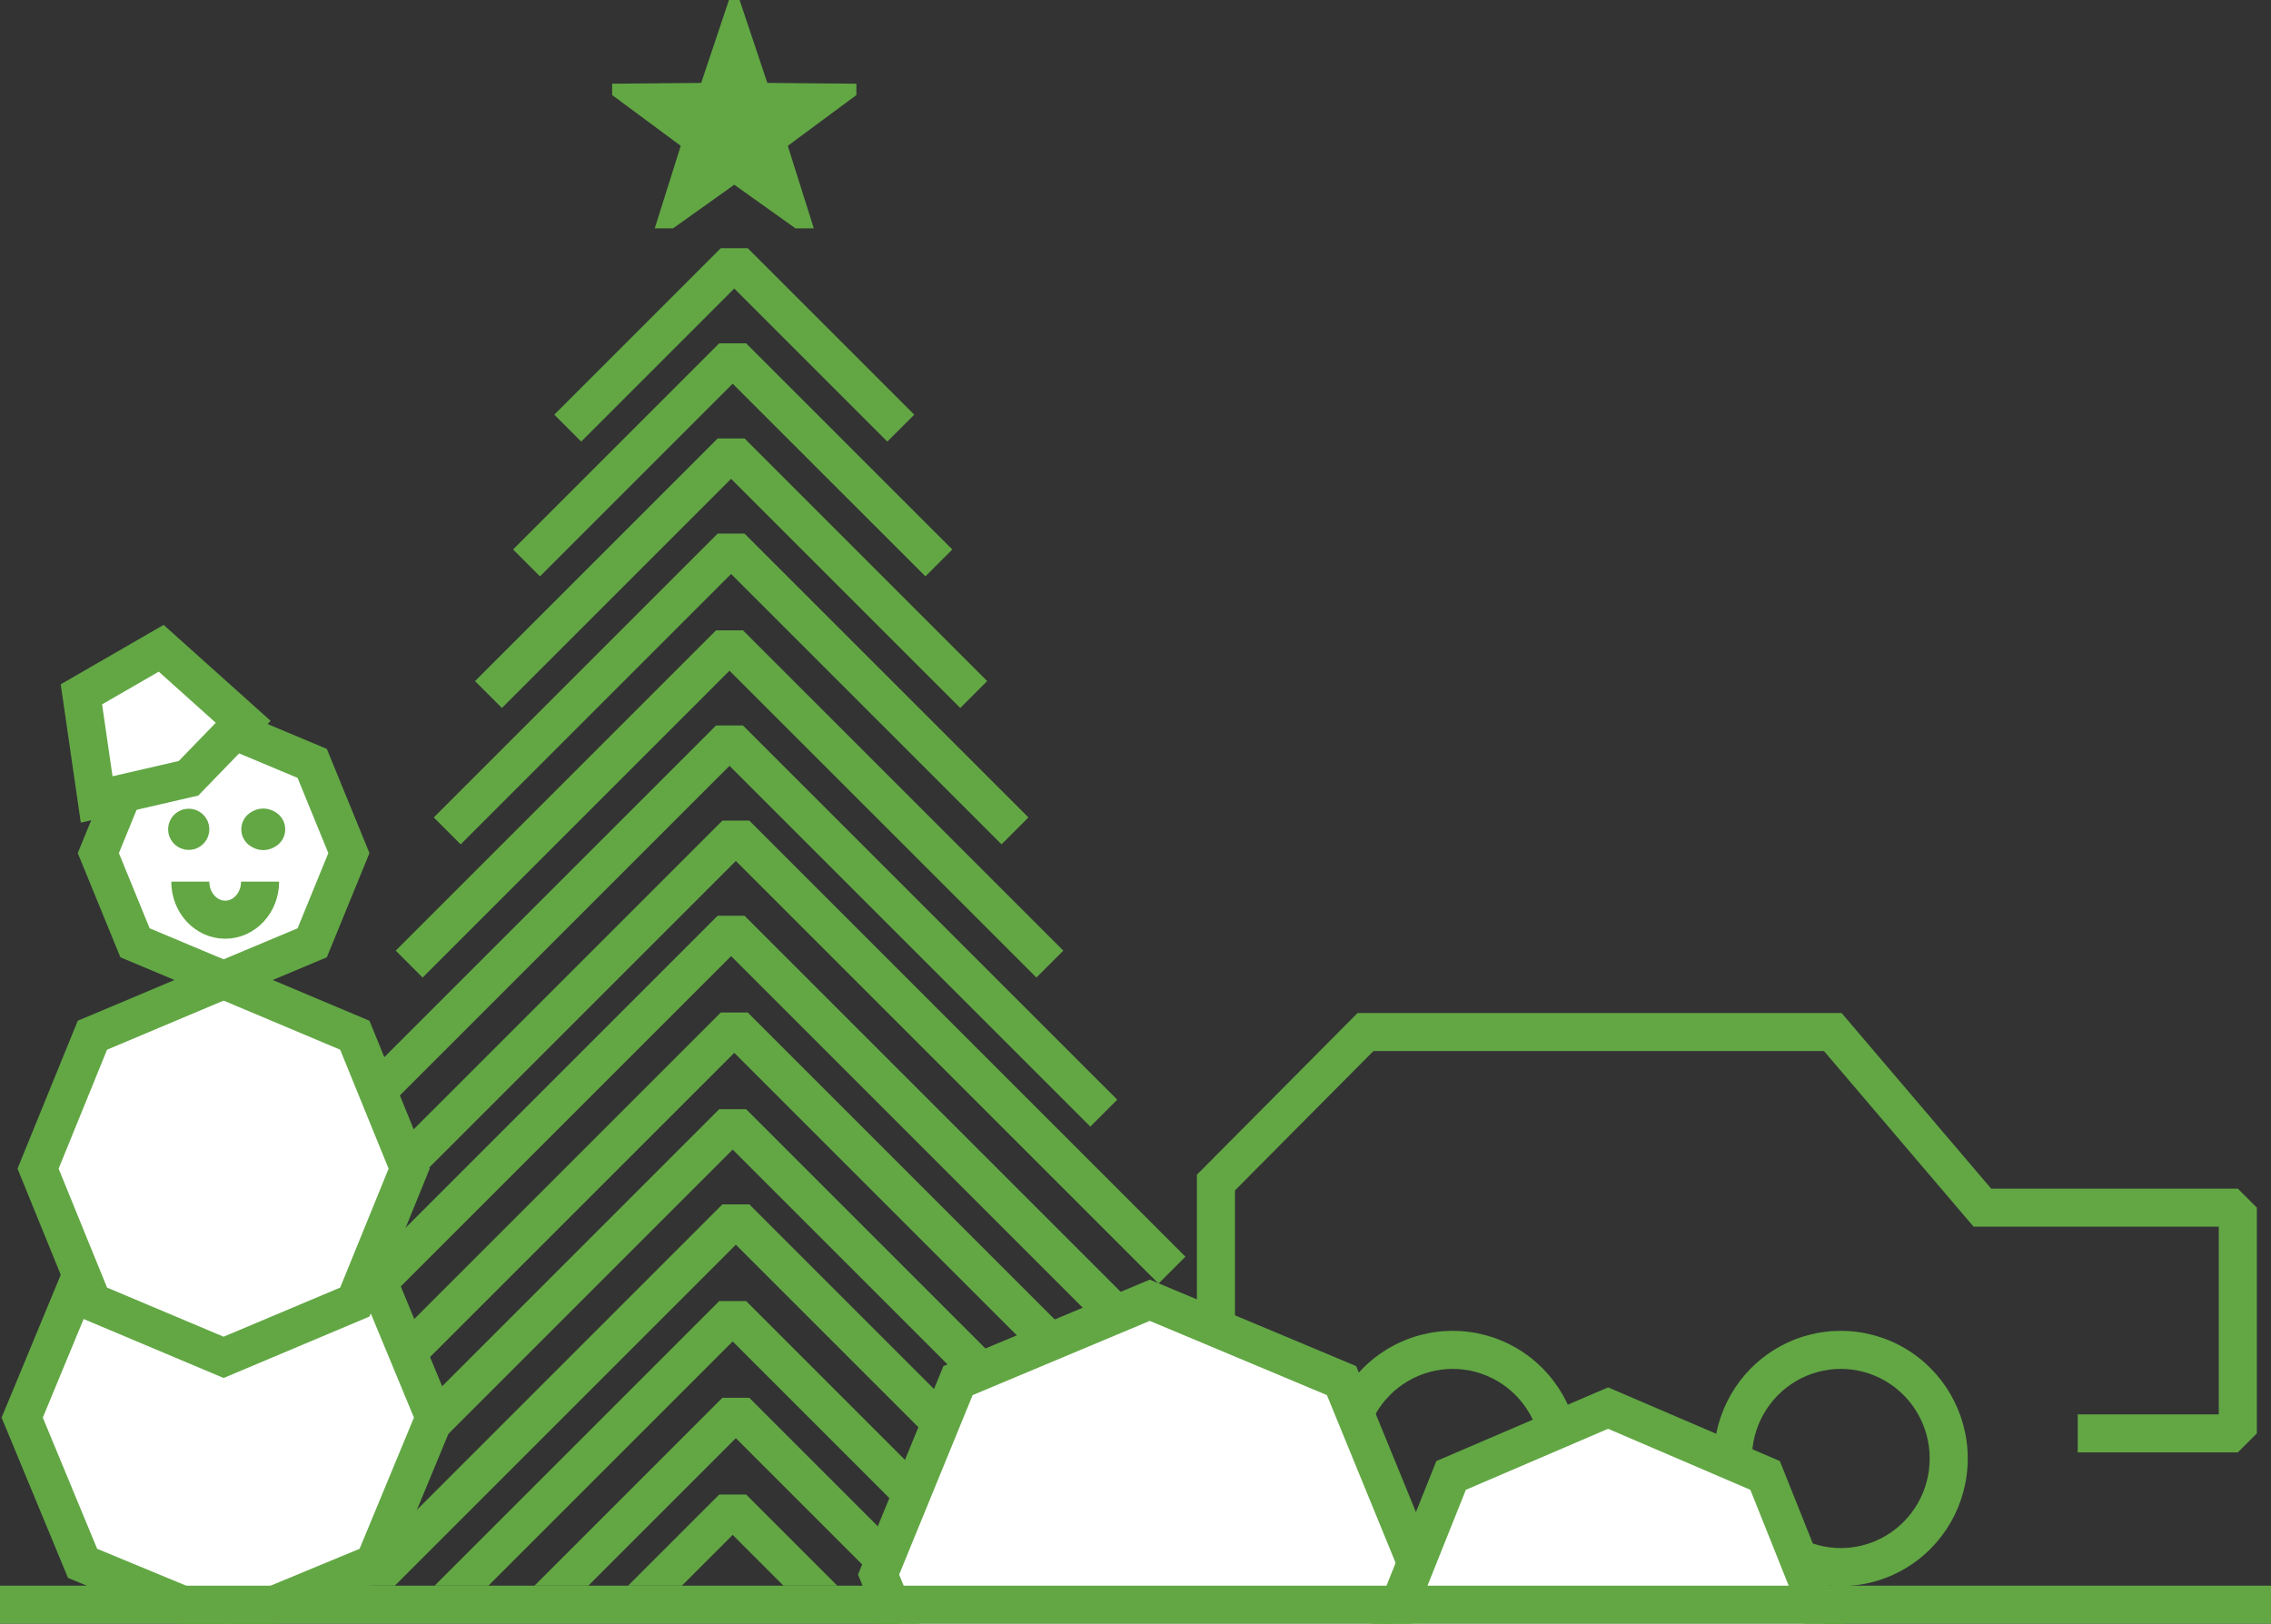 <?xml version="1.0" encoding="UTF-8"?> <svg xmlns="http://www.w3.org/2000/svg" width="716" height="512" viewBox="0 0 716 512" fill="none"><rect x="0" y="0" width="716" height="512" fill="#333333" stroke="none"/> <g clip-path="url(#clip0_1573_3559)"> <g clip-path="url(#clip1_1573_3559)"> <path d="M48 537L231 354L414 537" stroke="#62A744" stroke-width="12" stroke-linejoin="bevel"></path> <path d="M67 488L231.5 323.5L396 488" stroke="#62A744" stroke-width="12" stroke-linejoin="bevel"></path> <path d="M112 351L230 233L348 351" stroke="#62A744" stroke-width="12" stroke-linejoin="bevel"></path> <path d="M129 304L230 203L331 304" stroke="#62A744" stroke-width="12" stroke-linejoin="bevel"></path> <path d="M141 262L230.5 172.5L320 262" stroke="#62A744" stroke-width="12" stroke-linejoin="bevel"></path> <path d="M179 135L231.5 82.5L284 135" stroke="#62A744" stroke-width="12" stroke-linejoin="bevel"></path> <path d="M166 177.5L231 112.5L296 177.5" stroke="#62A744" stroke-width="12" stroke-linejoin="bevel"></path> <path d="M154 219L230.5 142.5L307 219" stroke="#62A744" stroke-width="12" stroke-linejoin="bevel"></path> <path d="M94.5 400.5L232 263L369.5 400.5" stroke="#62A744" stroke-width="12" stroke-linejoin="bevel"></path> <path d="M80.5 443L230.5 293L380.5 443" stroke="#62A744" stroke-width="12" stroke-linejoin="bevel"></path> <path d="M40.5 575.5L232 384L423.5 575.5" stroke="#62A744" stroke-width="12" stroke-linejoin="bevel"></path> <path d="M28 617.5L231 414.5L434 617.5" stroke="#62A744" stroke-width="12" stroke-linejoin="bevel"></path> <path d="M14 663L232 445L450 663" stroke="#62A744" stroke-width="12" stroke-linejoin="bevel"></path> <path d="M3.5 703L231 475.5L458.5 703" stroke="#62A744" stroke-width="12" stroke-linejoin="bevel"></path> <g clip-path="url(#clip2_1573_3559)"> <path d="M231.5 -5L241.93 26.144L274.773 26.44L248.376 45.983L258.244 77.31L231.5 58.245L204.756 77.31L214.624 45.983L188.227 26.44L221.07 26.144L231.5 -5Z" fill="#62A744"></path> </g> </g> <path d="M383.359 372.886L379.103 368.658L377.359 370.413V372.886H383.359ZM430.508 325.43V319.43H428.011L426.251 321.201L430.508 325.43ZM577.846 325.43L582.414 321.54L580.617 319.43H577.846V325.43ZM624.995 380.796L620.426 384.686L622.223 386.796H624.995V380.796ZM705.54 380.796H711.54L705.54 374.796V380.796ZM705.54 451.981V457.981L711.54 451.981H705.54ZM429.983 459.891C429.983 449.78 435.343 440.456 444.011 435.418L437.982 425.043C425.595 432.241 417.983 445.53 417.983 459.891H429.983ZM444.011 484.364C435.343 479.326 429.983 470.002 429.983 459.891H417.983C417.983 474.252 425.595 487.541 437.982 494.739L444.011 484.364ZM472.008 484.364C463.344 489.399 452.675 489.399 444.011 484.364L437.982 494.739C450.374 501.94 465.646 501.94 478.038 494.739L472.008 484.364ZM486.036 459.891C486.036 470.002 480.677 479.326 472.008 484.364L478.038 494.739C490.425 487.541 498.036 474.252 498.036 459.891H486.036ZM472.008 435.418C480.677 440.456 486.036 449.78 486.036 459.891H498.036C498.036 445.531 490.425 432.241 478.038 425.043L472.008 435.418ZM478.038 425.043C465.646 417.842 450.374 417.842 437.982 425.043L444.011 435.418C452.675 430.383 463.344 430.383 472.008 435.418L478.038 425.043ZM552.34 459.891C552.34 449.78 557.7 440.456 566.368 435.418L560.339 425.043C547.952 432.241 540.34 445.531 540.34 459.891H552.34ZM566.368 484.364C557.7 479.326 552.34 470.002 552.34 459.891H540.34C540.34 474.252 547.952 487.541 560.339 494.739L566.368 484.364ZM594.365 484.364C585.701 489.399 575.032 489.399 566.368 484.364L560.339 494.739C572.73 501.94 588.003 501.94 600.394 494.739L594.365 484.364ZM608.393 459.891C608.393 470.002 603.034 479.326 594.365 484.364L600.394 494.739C612.782 487.541 620.393 474.252 620.393 459.891H608.393ZM594.365 435.418C603.034 440.456 608.393 449.78 608.393 459.891H620.393C620.393 445.531 612.782 432.241 600.394 425.043L594.365 435.418ZM600.394 425.043C588.003 417.842 572.73 417.842 560.339 425.043L566.368 435.418C575.032 430.383 585.701 430.383 594.365 435.418L600.394 425.043ZM387.616 377.115L434.764 329.658L426.251 321.201L379.103 368.658L387.616 377.115ZM430.508 331.43H577.846V319.43H430.508V331.43ZM573.278 329.32L620.426 384.686L629.563 376.906L582.414 321.54L573.278 329.32ZM624.995 386.796H705.54V374.796H624.995V386.796ZM699.54 380.796V451.981H711.54V380.796H699.54ZM705.54 445.981H655.064V457.981H705.54V445.981ZM389.359 451.981V372.886H377.359V451.981H389.359Z" fill="#62A744"></path> <path d="M72 382L117.962 401.038L137 447L117.962 492.962L72 512L26.038 492.962L7 447L26.038 401.038L72 382Z" fill="white" stroke="#62A744" stroke-width="12"></path> <path d="M70.5 309L111.866 326.427L129 368.5L111.866 410.573L70.5 428L29.134 410.573L12 368.5L29.134 326.427L70.5 309Z" fill="white" stroke="#62A744" stroke-width="12"></path> <path d="M70.5 229L98.431 240.716L110 269L98.431 297.284L70.5 309L42.569 297.284L31 269L42.569 240.716L70.5 229Z" fill="white" stroke="#62A744" stroke-width="12"></path> <path d="M56.252 255.875C58.262 254.715 60.738 254.715 62.748 255.875C64.757 257.035 65.995 259.179 65.995 261.5C65.995 263.821 64.757 265.965 62.748 267.125C60.738 268.285 58.262 268.285 56.252 267.125C54.243 265.965 53.005 263.821 53.005 261.5C53.005 259.179 54.243 257.035 56.252 255.875Z" fill="#62A744"></path> <path d="M79.702 255.785C81.76 254.671 84.24 254.671 86.298 255.785L86.63 255.965C88.662 257.065 89.928 259.19 89.928 261.5C89.928 263.81 88.662 265.935 86.63 267.035L86.298 267.215C84.24 268.329 81.76 268.329 79.702 267.215L79.37 267.035C77.338 265.935 76.072 263.81 76.072 261.5C76.072 259.19 77.338 257.065 79.37 255.965L79.702 255.785Z" fill="#62A744"></path> <path d="M82 278C82 284.627 77.075 290 71 290C64.925 290 60 284.627 60 278" stroke="#62A744" stroke-width="12"></path> <path d="M30.475 252.091L25.663 218.94L50.817 204.417L76.676 227.607L59.428 245.411L30.475 252.091Z" fill="white" stroke="#62A744" stroke-width="12"></path> <path d="M362.5 410L422.958 435.335L448 496.5L422.958 557.665L362.5 583L302.042 557.665L277 496.5L302.042 435.335L362.5 410Z" fill="white" stroke="#62A744" stroke-width="12"></path> <path d="M507 444L556.497 465.235L577 516.5L556.497 567.765L507 589L457.503 567.765L437 516.5L457.503 465.235L507 444Z" fill="white" stroke="#62A744" stroke-width="12"></path> <rect y="500" width="716" height="12" fill="#62A744"></rect> </g> <defs> <clipPath id="clip0_1573_3559"> <rect width="716" height="512" fill="white"></rect> </clipPath> <clipPath id="clip1_1573_3559"> <rect width="339" height="500" fill="white" transform="translate(62)"></rect> </clipPath> <clipPath id="clip2_1573_3559"> <rect width="77" height="72" fill="white" transform="translate(193)"></rect> </clipPath> </defs> </svg> 